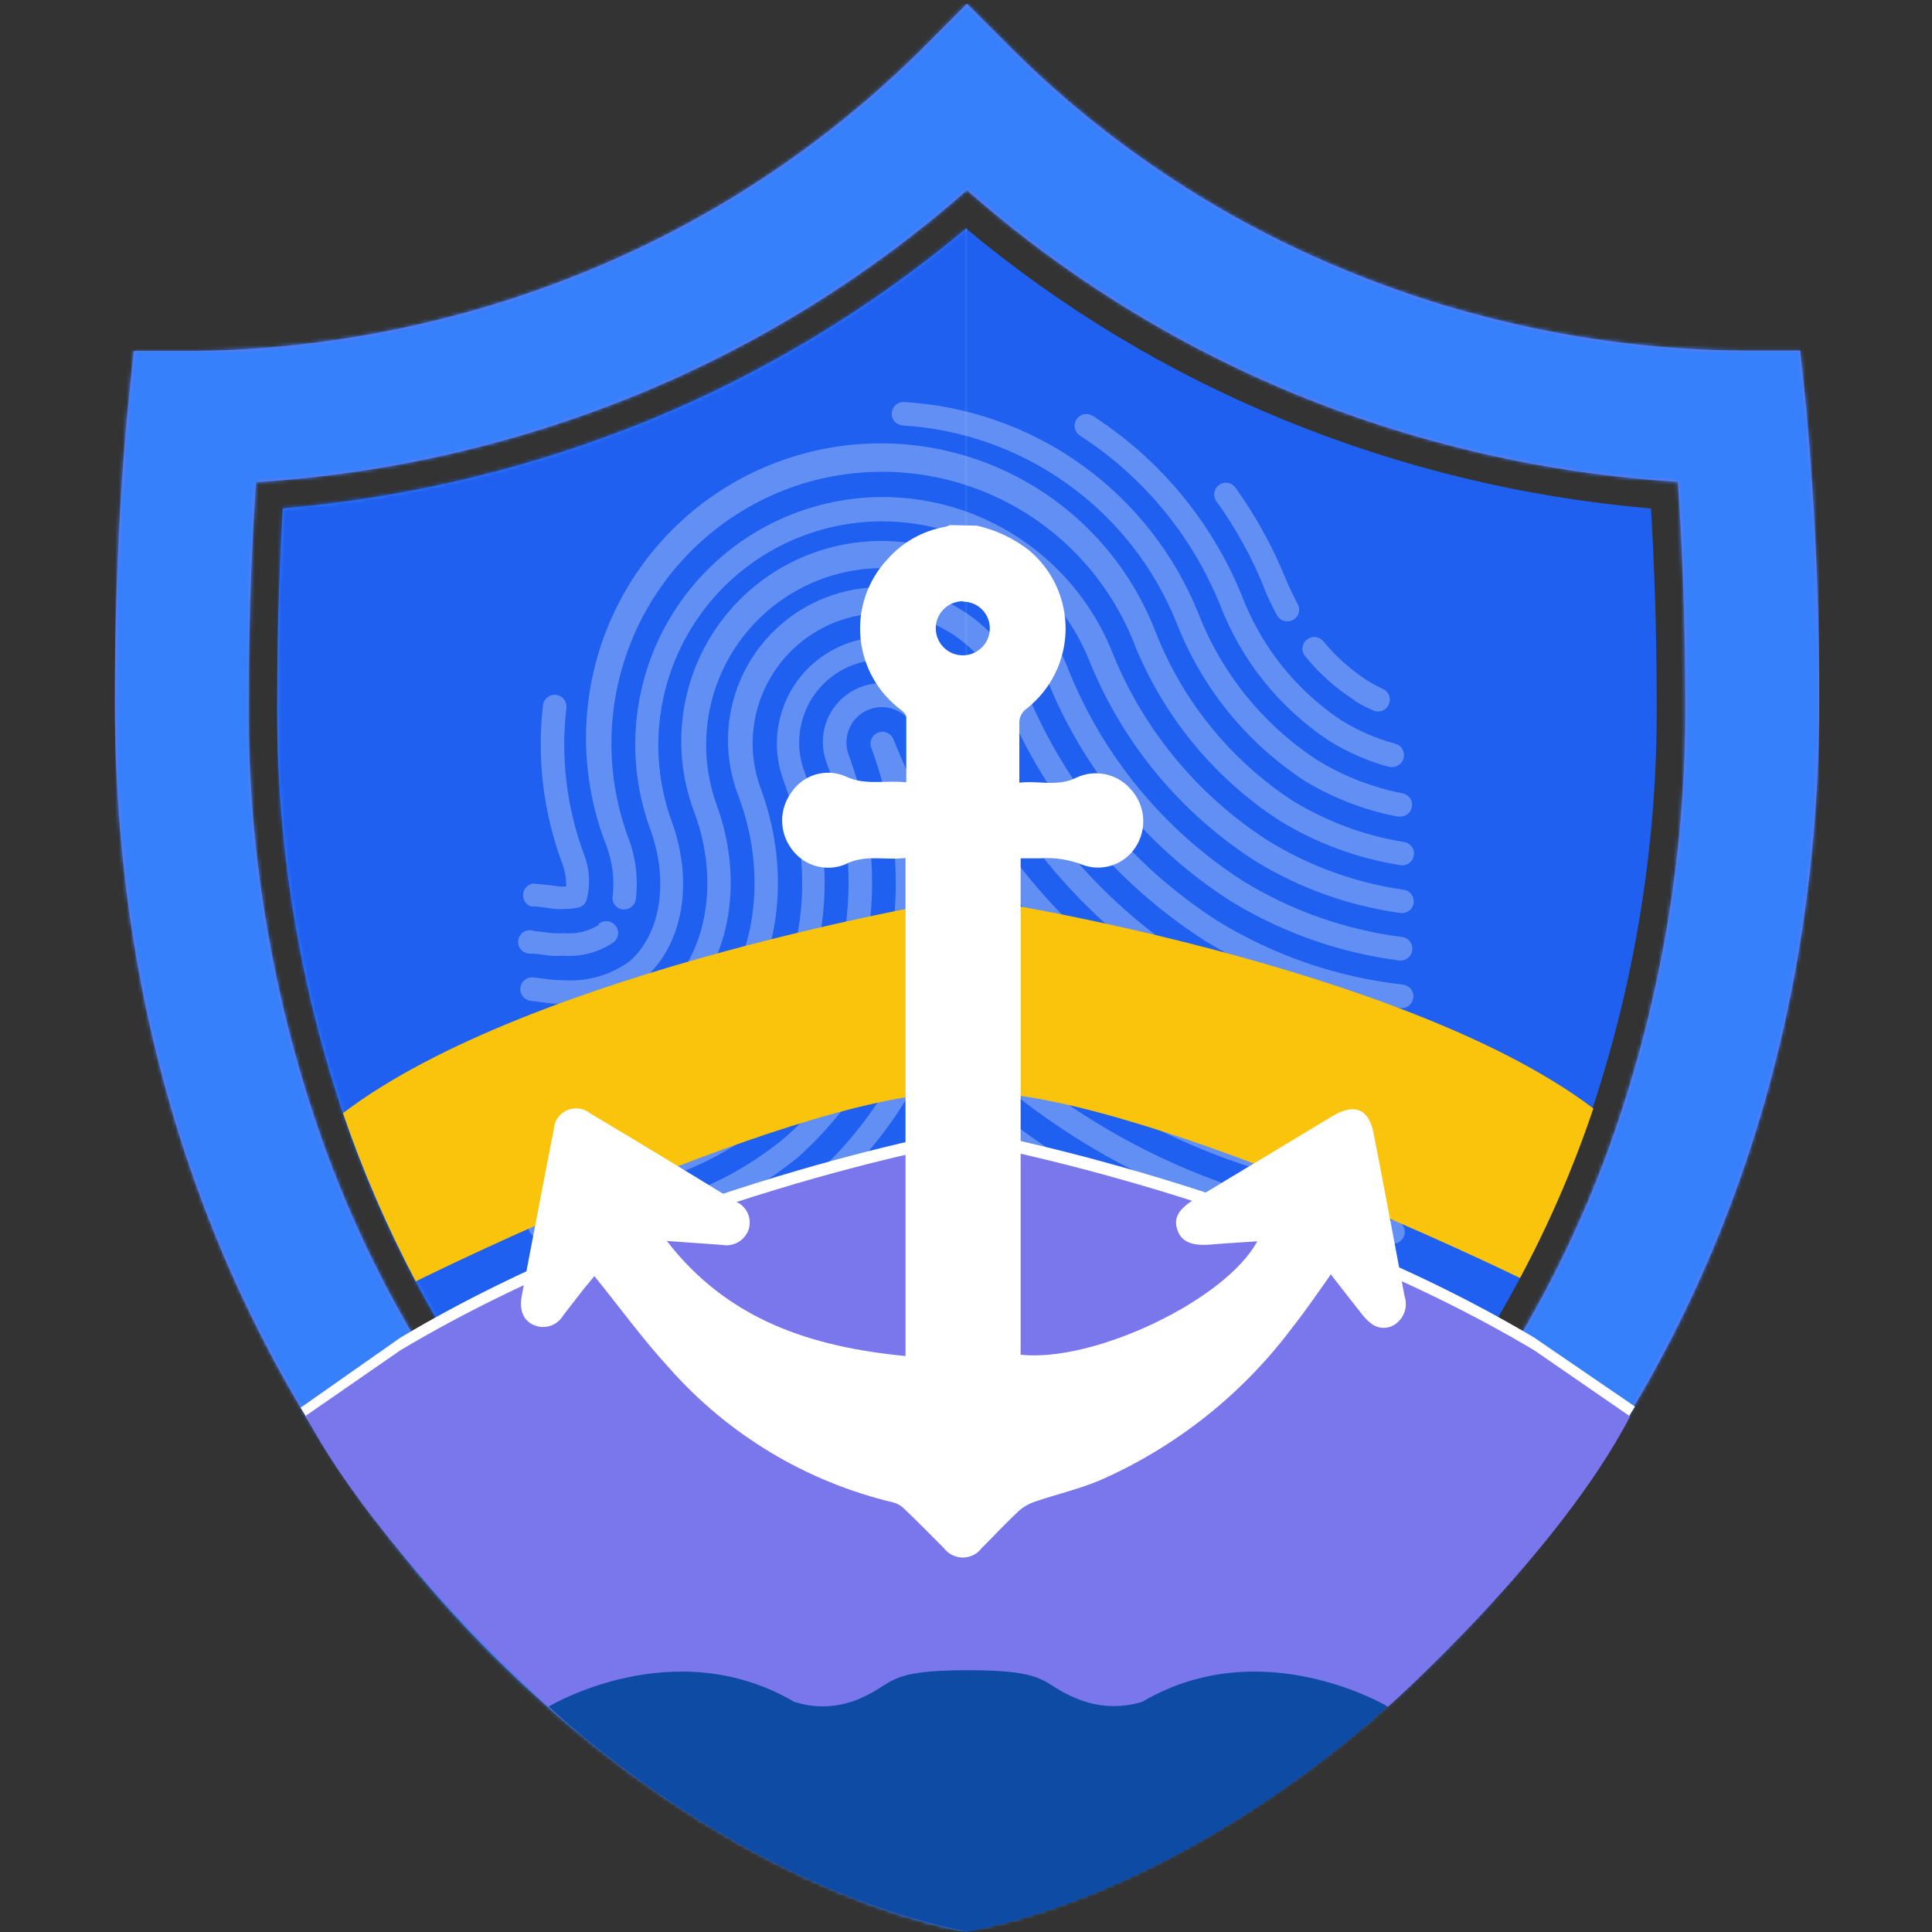 <svg width="512" height="512" viewBox="0 0 512 512" fill="none" xmlns="http://www.w3.org/2000/svg">
<rect x="0" y="0" width="512" height="512" fill="#333333" stroke="none"/>
<g clip-path="url(#clip0_257_1694)">
<path d="M67.849 127.786C66.948 140.91 65.896 161.448 65.896 185.643C65.583 226.893 72.728 267.859 86.985 306.568C98.958 338.664 116.322 368.48 138.33 394.731C156.71 416.661 178.293 435.694 202.349 451.186C218.949 462.027 237.133 470.223 256.249 475.482C275.366 470.223 293.549 462.027 310.149 451.186C334.206 435.694 355.788 416.661 374.168 394.731C396.159 368.467 413.521 338.654 425.514 306.568C439.782 267.827 446.927 226.826 446.603 185.543C446.603 161.348 445.551 140.81 444.649 127.685C409.72 125.524 375.383 117.638 343.01 104.342C311.31 91.271 281.993 73.041 256.249 50.392C230.505 73.041 201.188 91.271 169.488 104.342C137.122 117.672 102.784 125.592 67.849 127.786ZM256.249 511.949L252.592 511.198C215.774 503.233 159.219 474.63 111.18 417.524C74.361 373.692 30.43 297.902 30.43 185.643C30.43 141.711 33.686 110.103 33.836 108.8L35.439 93.021H51.268C87.191 92.638 122.709 85.394 155.913 71.681C188.69 58.218 218.52 38.478 243.726 13.573L256.249 1L268.772 13.573C293.972 38.437 323.784 58.142 356.536 71.581C389.755 85.3 425.291 92.544 461.23 92.921H477.059L478.713 108.7C478.713 110.003 482.119 141.611 482.119 185.543C482.119 297.801 438.187 373.592 401.369 417.424C353.33 474.53 296.825 503.133 259.956 510.897L256.299 511.649L256.249 511.949Z" fill="#7A77ED"/>
<mask id="mask0_257_1694" style="mask-type:luminance" maskUnits="userSpaceOnUse" x="30" y="1" width="453" height="511">
<path d="M67.849 127.786C66.948 140.91 65.896 161.448 65.896 185.643C65.583 226.893 72.728 267.859 86.985 306.568C98.958 338.664 116.322 368.48 138.33 394.731C156.71 416.661 178.293 435.694 202.349 451.186C218.949 462.027 237.133 470.223 256.249 475.482C275.366 470.223 293.549 462.027 310.149 451.186C334.206 435.694 355.788 416.661 374.168 394.731C396.159 368.467 413.521 338.654 425.514 306.568C439.782 267.827 446.927 226.826 446.603 185.543C446.603 161.348 445.551 140.81 444.649 127.685C409.72 125.524 375.383 117.638 343.01 104.342C311.31 91.271 281.993 73.041 256.249 50.392C230.505 73.041 201.188 91.271 169.488 104.342C137.122 117.672 102.784 125.592 67.849 127.786ZM256.249 511.949L252.592 511.198C215.774 503.233 159.219 474.63 111.18 417.524C74.361 373.692 30.43 297.902 30.43 185.643C30.43 141.711 33.686 110.103 33.836 108.8L35.439 93.021H51.268C87.191 92.638 122.709 85.394 155.913 71.681C188.69 58.218 218.52 38.478 243.726 13.573L256.249 1L268.772 13.573C293.972 38.437 323.784 58.142 356.536 71.581C389.755 85.3 425.291 92.544 461.23 92.921H477.059L478.713 108.7C478.713 110.003 482.119 141.611 482.119 185.543C482.119 297.801 438.187 373.592 401.369 417.424C353.33 474.53 296.825 503.133 259.956 510.897L256.299 511.649L256.249 511.949Z" fill="white"/>
</mask>
<g mask="url(#mask0_257_1694)">
<path d="M482.069 1H30.43V511.749H482.069V1Z" fill="#3680FB"/>
</g>
<path d="M439.038 185.641C439.357 225.999 432.382 266.083 418.45 303.961C406.765 335.225 389.824 364.263 368.357 389.82C350.443 411.182 329.4 429.709 305.941 444.772C290.457 454.821 273.579 462.535 255.848 467.665V60.408C281.152 81.574 309.573 98.707 340.104 111.203C371.196 123.957 404.05 131.896 437.535 134.746C438.236 146.668 439.038 164.802 439.038 185.491V185.641Z" fill="#2060F0"/>
<path d="M73.46 185.641C73.141 225.999 80.115 266.083 94.048 303.961C105.732 335.225 122.674 364.263 144.141 389.82C161.998 411.224 182.99 429.802 206.407 444.923C221.812 454.949 238.605 462.662 256.249 467.815V60.408C231.067 81.539 202.784 98.671 172.393 111.203C141.302 123.957 108.447 131.896 74.963 134.746C74.261 146.668 73.46 164.802 73.46 185.491V185.641Z" fill="#3680FB"/>
<mask id="mask1_257_1694" style="mask-type:luminance" maskUnits="userSpaceOnUse" x="73" y="60" width="184" height="408">
<path d="M73.462 185.639C73.143 225.997 80.117 266.081 94.05 303.959C105.734 335.223 122.676 364.261 144.143 389.818C162 411.222 182.992 429.8 206.409 444.921C221.814 454.947 238.607 462.66 256.251 467.813V60.406C231.069 81.537 202.786 98.668 172.395 111.201C141.304 123.955 108.449 131.894 74.964 134.744C74.263 146.667 73.462 164.8 73.462 185.489V185.639Z" fill="white"/>
</mask>
<g mask="url(#mask1_257_1694)">
<path d="M256.249 60.406H73.459V467.613H256.249V60.406Z" fill="#2060F0"/>
</g>
<g opacity="0.3">
<path d="M295.224 409.31C290.665 407.807 286.157 406.154 281.749 404.301C281.255 404.105 280.72 404.039 280.194 404.109C279.668 404.179 279.168 404.383 278.743 404.701C273.734 408.609 268.224 412.265 262.814 415.622C262.115 416.065 261.619 416.765 261.432 417.571C261.244 418.377 261.381 419.224 261.812 419.93C262.246 420.624 262.937 421.12 263.734 421.307C264.532 421.495 265.371 421.36 266.07 420.932C271.079 417.776 276.088 414.369 281.098 410.913C285.055 412.466 289.162 413.918 293.27 415.321C293.674 415.505 294.112 415.602 294.556 415.605C295 415.608 295.439 415.518 295.846 415.339C296.252 415.161 296.617 414.899 296.915 414.57C297.213 414.242 297.439 413.854 297.577 413.432C297.716 413.01 297.763 412.564 297.717 412.123C297.671 411.681 297.533 411.254 297.311 410.87C297.089 410.486 296.788 410.153 296.428 409.892C296.069 409.632 295.658 409.451 295.224 409.36V409.31Z" fill="white"/>
<path d="M312.457 401.74C301.353 398.657 290.46 394.858 279.846 390.369C279.322 390.142 278.745 390.064 278.18 390.144C277.614 390.223 277.081 390.457 276.64 390.82C264.974 400.33 252.23 408.434 238.67 414.965C238.044 415.287 237.544 415.809 237.249 416.449C236.954 417.088 236.882 417.808 237.043 418.493C237.204 419.178 237.59 419.79 238.139 420.231C238.688 420.672 239.368 420.916 240.072 420.926C240.546 420.929 241.012 420.808 241.425 420.575C254.847 414.056 267.499 406.058 279.145 396.731C289.511 400.998 300.135 404.612 310.954 407.551C311.345 407.665 311.756 407.699 312.16 407.652C312.565 407.604 312.957 407.477 313.311 407.276C313.666 407.075 313.977 406.806 314.226 406.483C314.475 406.16 314.657 405.791 314.761 405.397C314.927 404.607 314.779 403.784 314.349 403.102C313.919 402.419 313.24 401.931 312.457 401.74Z" fill="white"/>
<path d="M358.844 185.641C360.461 186.607 362.134 187.477 363.853 188.246C364.277 188.441 364.738 188.543 365.205 188.547C365.797 188.55 366.378 188.382 366.876 188.062C367.374 187.741 367.768 187.284 368.011 186.744C368.188 186.372 368.289 185.97 368.31 185.559C368.33 185.148 368.268 184.737 368.128 184.351C367.989 183.964 367.773 183.609 367.495 183.306C367.217 183.003 366.881 182.758 366.508 182.586C365.092 181.942 363.72 181.205 362.4 180.382C357.966 177.53 354.01 173.997 350.678 169.912C350.152 169.284 349.398 168.889 348.582 168.814C347.766 168.739 346.953 168.99 346.32 169.511C346 169.765 345.733 170.079 345.536 170.437C345.34 170.795 345.216 171.189 345.174 171.595C345.132 172.002 345.172 172.412 345.292 172.803C345.411 173.193 345.608 173.556 345.869 173.87C349.589 178.505 354.059 182.484 359.094 185.641H358.844Z" fill="white"/>
<path d="M334.849 155.49C335.892 158.076 337.08 160.601 338.405 163.054C338.673 163.549 339.071 163.961 339.557 164.244C340.043 164.527 340.598 164.67 341.161 164.657C341.682 164.661 342.197 164.541 342.663 164.307C343.387 163.915 343.926 163.251 344.16 162.462C344.395 161.673 344.307 160.823 343.916 160.099C342.713 157.845 341.611 155.541 340.609 153.136C337.174 144.722 332.769 136.736 327.485 129.342C327.255 128.988 326.956 128.684 326.605 128.449C326.253 128.215 325.858 128.054 325.443 127.977C325.028 127.901 324.601 127.91 324.189 128.003C323.777 128.097 323.389 128.274 323.048 128.523C322.707 128.772 322.42 129.088 322.205 129.452C321.991 129.815 321.852 130.219 321.799 130.638C321.745 131.057 321.777 131.482 321.894 131.888C322.01 132.294 322.208 132.672 322.476 132.999C327.488 139.98 331.658 147.53 334.899 155.49H334.849Z" fill="white"/>
<path d="M245.239 400.793C244.837 400.066 244.164 399.527 243.367 399.292C242.57 399.058 241.713 399.147 240.981 399.541C233.723 403.393 226.208 406.741 218.489 409.56C217.714 409.863 217.087 410.456 216.741 411.213C216.395 411.971 216.357 412.833 216.636 413.617C216.868 414.211 217.275 414.72 217.803 415.077C218.33 415.435 218.954 415.624 219.591 415.621C219.955 415.689 220.329 415.689 220.693 415.621C228.69 412.615 236.473 409.067 243.987 405.001C244.714 404.599 245.253 403.927 245.488 403.13C245.722 402.332 245.633 401.475 245.239 400.743V400.793Z" fill="white"/>
<path d="M326.586 392.271C309.812 388.39 293.48 382.8 277.845 375.59C277.296 375.345 276.689 375.262 276.094 375.351C275.5 375.44 274.943 375.696 274.489 376.091L272.736 377.594C265.534 383.802 257.863 389.446 249.793 394.475C249.44 394.681 249.132 394.956 248.887 395.284C248.641 395.611 248.465 395.984 248.367 396.382C248.268 396.779 248.251 397.191 248.315 397.595C248.38 397.999 248.525 398.386 248.741 398.733C249.017 399.191 249.406 399.57 249.871 399.833C250.337 400.096 250.862 400.235 251.396 400.236C251.978 400.241 252.55 400.085 253.049 399.785C261.412 394.568 269.366 388.724 276.843 382.302C292.328 389.254 308.45 394.689 324.983 398.533C325.384 398.629 325.801 398.644 326.208 398.577C326.616 398.511 327.006 398.363 327.356 398.144C327.705 397.925 328.008 397.638 328.246 397.301C328.483 396.963 328.651 396.581 328.74 396.178C328.836 395.78 328.85 395.366 328.783 394.962C328.716 394.558 328.568 394.172 328.348 393.826C328.129 393.48 327.842 393.182 327.504 392.949C327.167 392.717 326.787 392.554 326.385 392.471L326.586 392.271Z" fill="white"/>
<path d="M286.215 115.459C302.876 126.204 315.82 141.824 323.284 160.192C328.937 174.981 339.079 187.629 352.288 196.359C357.251 199.426 362.634 201.755 368.267 203.272H369.069C369.809 203.237 370.513 202.942 371.058 202.44C371.602 201.939 371.953 201.261 372.049 200.526C372.144 199.792 371.978 199.047 371.58 198.423C371.182 197.798 370.577 197.334 369.87 197.11C364.817 195.775 359.989 193.699 355.544 190.949C343.492 182.938 334.245 171.361 329.095 157.837C321.131 138.272 307.33 121.638 289.571 110.199C289.226 109.978 288.84 109.828 288.437 109.757C288.034 109.685 287.62 109.694 287.22 109.782C286.82 109.871 286.441 110.037 286.106 110.272C285.77 110.507 285.484 110.805 285.263 111.151C285.043 111.496 284.893 111.881 284.821 112.285C284.75 112.688 284.759 113.102 284.847 113.502C284.935 113.902 285.102 114.28 285.336 114.616C285.571 114.952 285.87 115.238 286.215 115.459Z" fill="white"/>
<path d="M239.224 112.755C255.011 113.714 270.203 119.126 283.04 128.364C295.877 137.602 305.835 150.288 311.759 164.952C318.416 182.122 330.273 196.782 345.672 206.88C353.268 211.505 361.633 214.729 370.368 216.398H371.069C371.849 216.41 372.605 216.128 373.186 215.608C373.767 215.089 374.132 214.37 374.208 213.594C374.284 212.818 374.065 212.042 373.595 211.42C373.125 210.798 372.438 210.375 371.67 210.236C363.634 208.672 355.946 205.669 348.978 201.37C334.682 191.98 323.682 178.353 317.52 162.397C311.145 146.675 300.444 133.082 286.657 123.196C272.869 113.31 256.561 107.536 239.625 106.544C238.801 106.49 237.99 106.767 237.37 107.312C236.75 107.856 236.372 108.625 236.319 109.449C236.266 110.273 236.542 111.084 237.087 111.704C237.632 112.324 238.401 112.702 239.224 112.755Z" fill="white"/>
<path d="M140.638 240.195C142.742 240.195 144.946 240.596 147.15 240.896C147.917 240.953 148.688 240.953 149.455 240.896C150.682 240.907 151.908 240.789 153.111 240.546C153.636 240.457 154.127 240.229 154.532 239.885C154.938 239.542 155.243 239.095 155.416 238.592C156.528 234.572 156.299 230.298 154.765 226.419C150.152 214.032 148.555 200.724 150.106 187.597C150.152 187.189 150.117 186.776 150.004 186.382C149.89 185.988 149.7 185.619 149.444 185.298C149.188 184.977 148.872 184.71 148.513 184.511C148.153 184.313 147.759 184.187 147.351 184.141C146.943 184.095 146.53 184.13 146.136 184.243C145.741 184.357 145.373 184.547 145.052 184.803C144.731 185.058 144.464 185.375 144.265 185.734C144.066 186.093 143.94 186.488 143.894 186.896C142.262 200.989 143.978 215.268 148.904 228.573C149.695 230.6 150.086 232.76 150.056 234.935H149.655C149.205 234.968 148.753 234.968 148.303 234.935C145.898 234.585 143.293 234.334 141.289 234.134C140.603 234.241 139.972 234.572 139.492 235.074C139.013 235.577 138.713 236.224 138.639 236.915C138.565 237.605 138.721 238.301 139.082 238.894C139.444 239.487 139.991 239.944 140.638 240.195Z" fill="white"/>
<path d="M338.262 381.958C316.595 377.783 295.608 370.635 275.897 360.719C275.322 360.422 274.668 360.316 274.028 360.415C273.389 360.514 272.798 360.813 272.34 361.27C269.885 363.624 267.331 365.978 264.776 368.132C246.451 383.957 224.919 395.628 201.659 402.346C200.921 402.537 200.28 402.993 199.856 403.626C199.433 404.259 199.257 405.026 199.362 405.781C199.467 406.536 199.846 407.225 200.426 407.719C201.007 408.212 201.748 408.475 202.51 408.457H203.412C227.533 401.483 249.865 389.385 268.883 372.991C270.937 371.188 273.041 369.285 275.045 367.381C294.769 377.053 315.69 384.061 337.261 388.22C338.077 388.367 338.918 388.186 339.603 387.717C340.287 387.249 340.759 386.529 340.917 385.715C340.997 385.314 340.997 384.9 340.917 384.499C340.837 384.098 340.678 383.716 340.45 383.376C340.222 383.036 339.929 382.745 339.588 382.519C339.247 382.293 338.865 382.136 338.463 382.058L338.262 381.958Z" fill="white"/>
<path d="M162.334 237.485C162.27 237.887 162.287 238.297 162.384 238.693C162.481 239.088 162.656 239.46 162.899 239.786C163.141 240.113 163.447 240.388 163.797 240.595C164.147 240.802 164.536 240.937 164.939 240.992H165.389C166.141 241 166.869 240.735 167.44 240.247C168.011 239.759 168.386 239.08 168.495 238.337C169.179 232.758 168.473 227.096 166.441 221.856C159.962 204.184 160.647 184.68 168.35 167.506C176.052 150.333 190.162 136.85 207.668 129.935C225.211 123.091 244.742 123.414 262.049 130.835C279.356 138.257 293.054 152.182 300.19 169.609C307.827 189.227 321.422 205.957 339.062 217.448C348.849 223.459 359.727 227.477 371.072 229.27C371.476 229.342 371.891 229.332 372.293 229.242C372.694 229.152 373.073 228.984 373.409 228.746C373.744 228.508 374.029 228.207 374.247 227.858C374.465 227.509 374.612 227.121 374.678 226.715C374.75 226.313 374.74 225.901 374.649 225.503C374.559 225.105 374.39 224.729 374.152 224.398C373.913 224.066 373.611 223.786 373.263 223.573C372.915 223.36 372.527 223.219 372.124 223.158C361.635 221.463 351.579 217.736 342.519 212.188C325.974 201.326 313.241 185.563 306.101 167.104C298.548 147.82 283.644 132.327 264.668 124.032C245.691 115.736 224.197 115.319 204.913 122.872C185.629 130.425 170.135 145.329 161.84 164.305C153.545 183.282 153.128 204.776 160.681 224.06C162.299 228.338 162.883 232.938 162.384 237.485H162.334Z" fill="white"/>
<path d="M158.674 245.103C155.987 246.798 152.822 247.571 149.657 247.308C148.606 247.365 147.553 247.365 146.501 247.308L141.492 246.706C141.057 246.546 140.592 246.485 140.13 246.527C139.669 246.57 139.222 246.716 138.824 246.953C138.426 247.191 138.087 247.515 137.83 247.901C137.573 248.287 137.406 248.725 137.341 249.184C137.276 249.643 137.315 250.111 137.454 250.553C137.593 250.995 137.83 251.401 138.146 251.74C138.463 252.078 138.851 252.342 139.283 252.511C139.714 252.681 140.178 252.751 140.641 252.718C142.193 252.718 143.796 253.018 145.65 253.269C146.968 253.347 148.289 253.347 149.607 253.269C154.271 253.583 158.902 252.292 162.732 249.612C163.043 249.344 163.298 249.016 163.482 248.649C163.666 248.281 163.775 247.881 163.803 247.471C163.831 247.06 163.777 246.649 163.645 246.26C163.512 245.871 163.304 245.512 163.032 245.204C162.49 244.579 161.724 244.193 160.9 244.127C160.075 244.062 159.258 244.322 158.624 244.853L158.674 245.103Z" fill="white"/>
<path d="M347.824 370.98C321.713 366.811 296.525 358.132 273.386 345.333C272.761 345 272.044 344.884 271.347 345.002C270.649 345.12 270.01 345.465 269.529 345.984C247.608 369.869 218.787 386.328 187.076 393.071C186.303 393.209 185.61 393.635 185.139 394.263C184.667 394.891 184.45 395.674 184.533 396.455C184.615 397.236 184.991 397.957 185.583 398.472C186.176 398.988 186.942 399.259 187.727 399.233H188.428C220.576 392.37 249.885 375.916 272.484 352.045C295.677 364.52 320.81 372.988 346.823 377.092C347.64 377.224 348.476 377.027 349.148 376.543C349.819 376.06 350.271 375.329 350.404 374.512C350.537 373.695 350.34 372.858 349.856 372.187C349.372 371.515 348.642 371.063 347.824 370.93V370.98Z" fill="white"/>
<path d="M371.921 235.785C359.18 233.961 346.953 229.527 336.004 222.761C317.156 210.637 302.607 192.881 294.427 172.017C287.826 156.216 275.305 143.625 259.542 136.934C243.779 130.244 226.024 129.986 210.073 136.214C194.121 142.443 181.24 154.664 174.181 170.266C167.123 185.868 166.448 203.612 172.3 219.705C177.31 233.381 175.206 247.407 166.84 254.77C161.86 258.367 155.791 260.136 149.658 259.78C147.982 259.778 146.309 259.661 144.649 259.429L141.393 259.028C140.985 258.979 140.571 259.01 140.176 259.121C139.78 259.231 139.41 259.419 139.087 259.672C138.763 259.926 138.493 260.24 138.291 260.598C138.09 260.956 137.961 261.35 137.911 261.758C137.862 262.166 137.893 262.58 138.004 262.975C138.114 263.371 138.302 263.741 138.555 264.064C138.809 264.388 139.124 264.658 139.481 264.86C139.839 265.061 140.234 265.19 140.641 265.24L143.547 265.59C145.519 265.9 147.512 266.051 149.508 266.041C157.137 266.341 164.632 263.967 170.697 259.329C181.016 250.462 183.922 233.681 177.961 217.551C172.73 203.01 173.381 187.002 179.776 172.934C186.17 158.866 197.803 147.849 212.197 142.228C226.592 136.607 242.612 136.827 256.847 142.839C271.082 148.852 282.409 160.183 288.416 174.421C297.145 196.47 312.561 215.231 332.498 228.071C344.25 235.327 357.387 240.053 371.069 241.946C371.887 242.073 372.72 241.869 373.387 241.381C374.054 240.892 374.5 240.159 374.626 239.342C374.752 238.525 374.549 237.691 374.06 237.024C373.572 236.357 372.838 235.911 372.021 235.785H371.921Z" fill="white"/>
<path d="M355.59 359.513C325.523 355.566 296.625 345.325 270.783 329.457C270.133 329.044 269.353 328.887 268.594 329.017C267.835 329.147 267.151 329.553 266.675 330.159C261.16 337.084 255.005 343.474 248.291 349.244C227.551 367.116 202.146 378.706 175.055 382.656C174.231 382.723 173.468 383.114 172.932 383.743C172.397 384.372 172.133 385.189 172.2 386.013C172.266 386.836 172.657 387.6 173.286 388.135C173.916 388.671 174.732 388.934 175.556 388.868H176.057C212.789 383.567 246.226 364.759 269.831 336.12C295.814 351.676 324.712 361.735 354.739 365.675C355.143 365.731 355.555 365.706 355.95 365.603C356.345 365.5 356.716 365.32 357.042 365.073C357.367 364.827 357.641 364.519 357.848 364.166C358.054 363.814 358.189 363.424 358.245 363.02C358.301 362.615 358.277 362.204 358.174 361.808C358.07 361.413 357.89 361.042 357.644 360.717C357.397 360.391 357.089 360.117 356.737 359.911C356.384 359.704 355.995 359.569 355.59 359.513Z" fill="white"/>
<path d="M371.866 248.358C356.722 246.487 342.162 241.36 329.186 233.33C308.196 219.779 291.988 199.98 282.85 176.725C277.657 163.73 267.538 153.313 254.699 147.744C241.86 142.175 227.341 141.905 214.304 146.993C201.266 152.081 190.768 162.115 185.095 174.909C179.422 187.702 179.035 202.219 184.017 215.297C190.88 233.831 187.273 253.418 175 263.987C167.789 269.638 158.808 272.549 149.653 272.203C147.342 272.192 145.033 272.041 142.74 271.752H141.438C140.71 271.785 140.017 272.074 139.48 272.566C138.943 273.059 138.597 273.725 138.501 274.447C138.406 275.17 138.567 275.902 138.958 276.518C139.348 277.133 139.942 277.592 140.636 277.813H141.738C144.343 278.182 146.972 278.366 149.603 278.364C160.244 278.698 170.661 275.256 179.007 268.646C193.284 256.373 197.592 234.032 189.828 213.043C185.757 201.575 186.309 188.974 191.367 177.907C196.425 166.839 205.592 158.175 216.926 153.748C228.261 149.321 240.873 149.479 252.093 154.188C263.314 158.898 272.26 167.789 277.04 178.979C286.658 203.541 303.786 224.438 325.981 238.69C339.706 247.135 355.077 252.549 371.064 254.57C371.838 254.586 372.591 254.317 373.179 253.814C373.768 253.312 374.151 252.61 374.256 251.843C374.361 251.077 374.181 250.298 373.75 249.655C373.318 249.013 372.665 248.551 371.916 248.358H371.866Z" fill="white"/>
<path d="M361.647 347.694C331.42 344.35 302.323 334.286 276.489 318.239C273.534 316.586 270.879 314.482 267.873 312.578C267.535 312.34 267.152 312.173 266.747 312.086C266.343 312 265.925 311.997 265.519 312.078C265.107 312.148 264.714 312.299 264.361 312.523C264.009 312.747 263.704 313.038 263.465 313.38C252.494 329.819 237.953 343.568 220.926 353.604C203.9 363.639 184.828 369.701 165.132 371.338C164.726 371.375 164.33 371.493 163.97 371.686C163.61 371.879 163.292 372.141 163.035 372.459C162.778 372.777 162.588 373.142 162.475 373.535C162.362 373.927 162.329 374.338 162.377 374.744C162.452 375.515 162.812 376.229 163.387 376.748C163.961 377.267 164.709 377.553 165.483 377.549H165.683C194.634 374.954 222.055 363.397 244.129 344.488C252.687 337.111 260.293 328.698 266.771 319.441L273.033 323.499C299.744 340.055 329.812 350.443 361.046 353.905C361.868 353.99 362.691 353.749 363.337 353.234C363.984 352.719 364.402 351.971 364.503 351.15C364.551 350.742 364.519 350.328 364.406 349.932C364.294 349.537 364.104 349.168 363.847 348.846C363.591 348.525 363.274 348.257 362.913 348.059C362.553 347.862 362.156 347.737 361.748 347.694H361.647Z" fill="white"/>
<path d="M140.639 290.387C143.626 290.806 146.64 291.007 149.656 290.988C163.295 291.355 176.616 286.843 187.226 278.265C205.41 262.585 211.17 234.684 201.552 208.836C198.468 200.385 198.805 191.064 202.492 182.858C206.178 174.653 212.923 168.21 221.289 164.904C229.677 161.618 239.022 161.768 247.3 165.321C255.579 168.875 262.125 175.545 265.521 183.889C276.154 210.797 294.974 233.682 319.321 249.311C335.037 259.013 352.711 265.104 371.067 267.144C371.891 267.244 372.721 267.012 373.374 266.5C374.026 265.988 374.449 265.238 374.549 264.414C374.648 263.59 374.417 262.761 373.905 262.108C373.393 261.455 372.642 261.032 371.819 260.932C354.356 258.995 337.539 253.213 322.577 244.001C299.319 229.021 281.371 207.094 271.282 181.334C269.332 176.374 266.423 171.847 262.723 168.011C259.023 164.175 254.603 161.105 249.717 158.977C244.831 156.849 239.573 155.704 234.244 155.608C228.915 155.512 223.619 156.466 218.659 158.417C213.699 160.367 209.172 163.276 205.336 166.976C201.5 170.676 198.43 175.095 196.302 179.982C192.004 189.851 191.802 201.022 195.742 211.04C204.458 234.433 199.398 259.53 183.168 273.506C173.719 281.139 161.848 285.138 149.706 284.777C146.975 284.779 144.247 284.595 141.541 284.226C140.724 284.106 139.893 284.316 139.231 284.809C138.568 285.302 138.129 286.038 138.009 286.856C137.89 287.673 138.1 288.504 138.593 289.166C139.086 289.828 139.822 290.268 140.639 290.387Z" fill="white"/>
<path d="M366.061 335.621C336.541 332.817 308.066 323.234 282.857 307.619C276.393 303.595 270.171 299.196 264.222 294.445C263.855 294.166 263.433 293.968 262.984 293.865C262.535 293.761 262.069 293.754 261.617 293.844C261.167 293.933 260.744 294.124 260.379 294.401C260.015 294.679 259.718 295.037 259.513 295.447C252.525 308.746 243.133 320.635 231.812 330.512C210.814 348.137 184.565 358.301 157.173 359.416C156.411 359.512 155.71 359.883 155.202 360.46C154.694 361.036 154.414 361.778 154.414 362.546C154.414 363.315 154.694 364.057 155.202 364.633C155.71 365.209 156.411 365.581 157.173 365.677C186.041 364.475 213.691 353.708 235.769 335.07C246.868 325.596 256.226 314.255 263.42 301.558C268.68 305.566 274.14 309.373 279.751 312.879C305.783 328.968 335.188 338.81 365.66 341.633C366.341 341.509 366.962 341.162 367.423 340.645C367.884 340.129 368.159 339.474 368.205 338.783C368.251 338.093 368.065 337.407 367.677 336.834C367.288 336.261 366.72 335.834 366.061 335.621Z" fill="white"/>
<path d="M140.643 303.009C143.606 303.313 146.582 303.463 149.56 303.459C166.189 303.859 182.407 298.258 195.245 287.68C217.386 268.645 224.599 235.183 213.178 204.476C211.153 199.066 211.342 193.076 213.706 187.806C216.069 182.535 220.415 178.409 225.801 176.323C231.138 174.227 237.087 174.318 242.357 176.578C247.627 178.838 251.793 183.084 253.954 188.396C265.534 217.81 286.095 242.824 312.713 259.878C330.402 270.918 350.38 277.772 371.121 279.916C371.527 279.964 371.938 279.931 372.33 279.818C372.723 279.705 373.089 279.514 373.406 279.258C373.724 279.001 373.987 278.683 374.179 278.323C374.372 277.962 374.49 277.567 374.528 277.161C374.613 276.338 374.371 275.516 373.856 274.869C373.341 274.223 372.593 273.805 371.773 273.704C351.96 271.679 332.872 265.151 315.969 254.619C290.542 238.312 270.881 214.429 259.764 186.342C257.662 181.172 254.065 176.747 249.433 173.633C244.802 170.519 239.347 168.857 233.766 168.859C230.334 168.879 226.936 169.541 223.748 170.813C216.894 173.514 211.37 178.789 208.356 185.511C205.341 192.232 205.076 199.866 207.618 206.78C218.137 235.032 211.625 265.689 191.488 283.072C179.759 292.643 164.995 297.706 149.86 297.348C147.099 297.351 144.34 297.2 141.595 296.897C141.189 296.849 140.778 296.882 140.386 296.995C139.993 297.108 139.627 297.299 139.31 297.555C138.992 297.812 138.729 298.13 138.537 298.49C138.344 298.851 138.226 299.246 138.189 299.652C138.104 300.475 138.345 301.297 138.86 301.943C139.375 302.59 140.123 303.008 140.944 303.109L140.643 303.009Z" fill="white"/>
<path d="M369.42 323.396C328.442 319.907 289.881 302.536 260.117 274.154C259.739 273.806 259.281 273.555 258.783 273.424C258.285 273.293 257.763 273.286 257.262 273.403C256.751 273.509 256.275 273.744 255.88 274.086C255.486 274.428 255.185 274.866 255.008 275.357C248.677 292.93 237.95 308.59 223.85 320.841C203.42 337.968 177.573 347.288 150.914 347.14C150.086 347.153 149.296 347.491 148.715 348.082C148.134 348.672 147.808 349.468 147.809 350.296C147.834 351.12 148.177 351.903 148.764 352.481C149.352 353.059 150.14 353.389 150.964 353.402C179.115 353.515 206.394 343.647 227.957 325.55C241.662 313.626 252.37 298.645 259.216 281.819C289.518 309.372 328.058 326.168 368.869 329.607C369.699 329.677 370.522 329.416 371.16 328.881C371.798 328.346 372.199 327.581 372.276 326.752C372.31 326.344 372.263 325.933 372.138 325.543C372.013 325.153 371.812 324.792 371.546 324.48C371.281 324.168 370.956 323.912 370.592 323.726C370.227 323.54 369.829 323.428 369.42 323.396Z" fill="white"/>
<path d="M149.757 315.99C169.357 316.384 188.441 309.697 203.507 297.155C229.606 274.713 238.222 235.741 224.947 200.174C224.5 199.027 224.283 197.802 224.309 196.57C224.335 195.338 224.603 194.124 225.099 192.996C225.594 191.868 226.307 190.848 227.196 189.996C228.085 189.143 229.134 188.474 230.282 188.027C231.43 187.58 232.655 187.363 233.886 187.389C235.118 187.415 236.333 187.683 237.461 188.179C238.589 188.674 239.608 189.387 240.461 190.276C241.313 191.165 241.982 192.214 242.429 193.362C254.977 225.108 277.2 252.098 305.947 270.505C325.672 282.717 347.966 290.177 371.068 292.296C371.89 292.366 372.707 292.112 373.343 291.587C373.98 291.063 374.386 290.31 374.475 289.49C374.523 289.085 374.49 288.674 374.377 288.281C374.264 287.889 374.073 287.523 373.817 287.205C373.56 286.888 373.242 286.625 372.882 286.432C372.522 286.24 372.126 286.121 371.72 286.084C349.595 284.037 328.247 276.887 309.354 265.195C281.675 247.487 260.276 221.513 248.19 190.957C247.444 189.05 246.328 187.308 244.909 185.831C243.489 184.354 241.792 183.172 239.915 182.351C238.038 181.53 236.018 181.086 233.97 181.046C231.921 181.006 229.885 181.369 227.978 182.116C226.07 182.863 224.328 183.978 222.851 185.398C221.374 186.817 220.192 188.514 219.371 190.391C218.55 192.268 218.106 194.288 218.066 196.336C218.026 198.385 218.39 200.421 219.136 202.328C231.459 235.49 223.544 271.657 199.45 292.496C191.425 299.006 182.187 303.855 172.271 306.762C162.356 309.668 151.961 310.574 141.692 309.427C141.284 309.391 140.873 309.436 140.483 309.558C140.092 309.681 139.729 309.879 139.416 310.142C139.102 310.405 138.842 310.727 138.653 311.09C138.463 311.453 138.347 311.85 138.311 312.258C138.275 312.666 138.319 313.077 138.442 313.467C138.565 313.858 138.763 314.221 139.026 314.535C139.289 314.849 139.611 315.108 139.974 315.297C140.337 315.487 140.733 315.603 141.141 315.639C143.646 315.889 146.551 316.04 149.757 316.04V315.99Z" fill="white"/>
<path d="M371.063 311.03C344.425 308.883 318.675 300.454 295.924 286.434C279.908 276.439 265.642 263.882 253.695 249.265C253.314 248.804 252.807 248.464 252.237 248.284C251.666 248.104 251.056 248.093 250.48 248.252C249.903 248.411 249.384 248.732 248.986 249.179C248.588 249.625 248.327 250.177 248.235 250.768C244.949 274.24 233.448 295.787 215.775 311.581C196.269 327.603 171.51 335.814 146.296 334.623C145.86 334.564 145.417 334.602 144.997 334.733C144.578 334.863 144.192 335.085 143.867 335.381C143.542 335.677 143.287 336.041 143.118 336.446C142.949 336.852 142.871 337.29 142.889 337.729C142.889 340.835 146.196 340.885 146.196 340.885H149.402C175.027 341.225 199.919 332.335 219.532 315.839C236.762 300.753 248.599 280.456 253.244 258.031C264.764 271.077 278.13 282.367 292.918 291.543C316.449 306.078 343.095 314.816 370.663 317.041C371.492 317.11 372.316 316.849 372.954 316.314C373.592 315.78 373.993 315.014 374.069 314.185C374.103 313.777 374.056 313.366 373.931 312.977C373.806 312.587 373.605 312.225 373.34 311.913C373.074 311.601 372.75 311.345 372.385 311.159C372.02 310.973 371.622 310.861 371.214 310.829L371.063 311.03Z" fill="white"/>
<path d="M371.72 298.548C347.291 296.494 323.691 288.702 302.842 275.806C272.872 256.75 249.707 228.692 236.669 195.657C236.316 194.959 235.717 194.418 234.987 194.137C234.258 193.856 233.45 193.855 232.72 194.136C231.99 194.417 231.391 194.958 231.038 195.656C230.684 196.353 230.603 197.157 230.808 197.911C244.984 235.932 235.817 277.709 207.565 301.854C189.517 316.552 166.498 323.729 143.295 321.892C142.886 321.857 142.474 321.906 142.084 322.035C141.693 322.164 141.333 322.37 141.025 322.641C140.716 322.913 140.465 323.243 140.287 323.614C140.109 323.984 140.008 324.386 139.989 324.797C139.962 325.205 140.016 325.614 140.147 326.002C140.279 326.389 140.485 326.746 140.755 327.054C141.025 327.361 141.353 327.612 141.72 327.792C142.087 327.972 142.487 328.078 142.895 328.103C144.848 328.103 147.002 328.103 149.357 328.103C172.021 328.61 194.115 320.966 211.622 306.563C223.249 296.126 232.175 283.029 237.636 268.39C243.097 253.752 244.931 238.009 242.981 222.507C256.794 246.345 276.205 266.461 299.536 281.116C321.202 294.493 345.701 302.607 371.069 304.81C371.898 304.879 372.722 304.618 373.36 304.084C373.998 303.549 374.399 302.784 374.475 301.955C374.531 301.128 374.266 300.311 373.733 299.676C373.201 299.041 372.444 298.637 371.62 298.548H371.72Z" fill="white"/>
</g>
<path d="M367.505 431.801H145.342V452.189C145.342 452.189 194.784 499.727 256.348 511.95C317.912 499.927 367.354 452.489 367.354 452.489L367.505 431.801Z" fill="#0E4BA5"/>
<path d="M402.822 338.68C402.822 338.68 298.278 287.635 256.15 289.488C214.222 287.835 110.178 339.581 110.178 339.581C102.606 325.241 96.158 310.336 90.893 294.998C140.986 256.878 254.497 238.093 256.2 237.942C257.903 237.792 371.915 255.625 422.258 293.746C417.055 309.244 410.553 324.275 402.822 338.68Z" fill="#FAC30C"/>
<path d="M406.629 354.512C339.404 314.437 257.652 299.66 256.35 299.409C255.048 299.159 173.095 314.437 106.071 354.512L79.672 373.046C100.21 408.412 145.344 448.987 145.344 448.987C145.344 448.987 178.405 428.95 210.465 447.635C216.084 449.454 222.172 449.17 227.597 446.833C237.114 442.826 234.109 439.319 256.35 439.319C278.591 439.319 275.385 442.976 285.104 446.833C290.617 449.155 296.772 449.457 302.486 447.685C334.245 428.95 367.607 449.037 367.607 449.037C367.607 449.037 411.789 408.963 433.279 372.746L406.629 354.512Z" fill="white"/>
<path d="M406.626 357.867C339.402 317.793 257.65 303.015 256.347 302.765C255.045 302.514 173.093 317.793 106.068 357.867L81.022 375.199C100.157 411.767 145.341 452.293 145.341 452.293C145.341 452.293 178.402 432.255 210.462 450.99C216.163 452.858 222.353 452.554 227.844 450.139C237.362 446.131 234.356 442.625 256.598 442.625C278.839 442.625 275.633 446.281 285.351 450.139C290.864 452.461 297.02 452.762 302.733 450.99C334.492 432.255 367.854 452.293 367.854 452.293C367.854 452.293 412.938 412.218 431.974 375.35L406.626 357.867Z" fill="#7A77ED"/>
<path d="M258.908 139.307C263.921 140.441 268.624 142.664 272.683 145.819C275.769 148.391 278.242 151.619 279.922 155.269C281.602 158.918 282.447 162.897 282.394 166.914C282.341 170.931 281.392 174.886 279.617 178.49C277.842 182.094 275.285 185.256 272.132 187.747C271.454 188.207 270.911 188.839 270.559 189.578C270.207 190.318 270.058 191.138 270.128 191.954C270.128 196.964 270.128 201.973 270.128 207.433C275.138 206.782 280.147 208.585 285.156 206.131C287.576 204.967 290.312 204.635 292.94 205.188C295.567 205.74 297.938 207.146 299.683 209.186C301.567 211.238 302.713 213.86 302.94 216.636C303.166 219.412 302.461 222.184 300.936 224.515C299.473 226.78 297.279 228.478 294.719 229.325C292.158 230.173 289.385 230.119 286.859 229.173C283.247 227.753 279.359 227.17 275.488 227.47H270.479V359.015C289.965 361.119 324.78 344.538 333.196 328.959C328.988 329.259 324.98 329.46 320.923 329.81C315.913 330.261 313.058 329.109 312.006 325.903C310.954 322.697 312.307 320.343 317.016 317.538L353.083 295.797C358.994 292.241 362.801 293.844 364.053 300.506C366.858 314.833 369.513 329.159 372.218 343.486C372.65 344.763 372.675 346.143 372.289 347.435C371.903 348.727 371.126 349.868 370.064 350.699C369.189 351.408 368.114 351.823 366.99 351.886C365.866 351.949 364.751 351.656 363.802 351.05C362.709 350.291 361.745 349.361 360.947 348.295C358.192 344.838 355.487 341.332 352.682 337.725C349.175 342.734 345.969 347.393 342.413 351.902C329.232 369.468 311.758 383.354 291.668 392.226C286.108 394.581 280.197 395.933 274.487 397.887C272.909 398.379 271.444 399.179 270.179 400.241C266.722 403.447 263.516 406.904 260.16 410.26C259.577 411.038 258.82 411.669 257.951 412.104C257.081 412.538 256.123 412.765 255.151 412.765C254.178 412.765 253.22 412.538 252.35 412.104C251.481 411.669 250.725 411.038 250.141 410.26C246.685 406.854 243.279 403.297 239.722 399.941C238.883 399.052 237.804 398.425 236.616 398.137C213.592 392.642 192.837 380.147 177.206 362.371C170.243 354.807 164.182 346.391 157.519 338.176L154.664 341.632L149.254 348.595C148.484 349.924 147.246 350.917 145.782 351.381C144.318 351.844 142.733 351.744 141.339 351.1C138.634 349.848 137.582 347.193 138.283 343.336L143.293 317.137C144.445 311.226 145.547 305.265 146.749 299.354C146.801 298.269 147.15 297.219 147.76 296.319C148.369 295.42 149.215 294.706 150.203 294.255C151.192 293.805 152.286 293.636 153.364 293.767C154.443 293.897 155.464 294.322 156.317 294.996C169.241 302.71 182.165 310.541 195.089 318.489C196.456 319.088 197.551 320.173 198.162 321.534C198.773 322.895 198.856 324.434 198.395 325.853C197.895 327.261 196.909 328.443 195.614 329.187C194.318 329.931 192.8 330.188 191.332 329.911L176.705 328.859C192.985 349.948 215.226 356.961 239.972 359.365V227.37C234.612 228.071 229.353 226.318 224.093 229.023C221.599 230.073 218.822 230.243 216.218 229.506C213.615 228.769 211.339 227.167 209.766 224.966C208.148 222.795 207.274 220.159 207.274 217.452C207.274 214.744 208.148 212.109 209.766 209.938C211.273 207.699 213.508 206.05 216.093 205.274C218.678 204.498 221.452 204.641 223.943 205.68C229.252 208.285 234.562 206.682 240.173 207.333C240.173 201.322 240.173 195.661 240.173 190.001C240.173 189.4 239.421 188.648 238.87 188.197C235.805 185.944 233.254 183.064 231.386 179.75C229.518 176.436 228.376 172.762 228.035 168.973C227.694 165.184 228.162 161.366 229.408 157.771C230.654 154.176 232.65 150.888 235.264 148.123C239.181 143.695 244.474 140.713 250.292 139.657C250.792 139.543 251.28 139.375 251.744 139.156L258.908 139.307ZM255.301 159.344C253.878 159.314 252.479 159.709 251.281 160.477C250.083 161.246 249.142 162.354 248.577 163.66C248.011 164.966 247.848 166.411 248.107 167.81C248.366 169.209 249.036 170.5 250.032 171.517C251.028 172.534 252.303 173.231 253.697 173.52C255.09 173.809 256.538 173.676 257.856 173.138C259.174 172.601 260.301 171.683 261.095 170.502C261.889 169.321 262.314 167.93 262.314 166.507C262.314 164.642 261.577 162.853 260.263 161.53C258.949 160.207 257.165 159.457 255.301 159.444V159.344Z" fill="white"/>
</g>
<defs>
<clipPath id="clip0_257_1694">
<rect width="451.739" height="511" fill="white" transform="translate(30.432 1)"/>
</clipPath>
</defs>
</svg>
